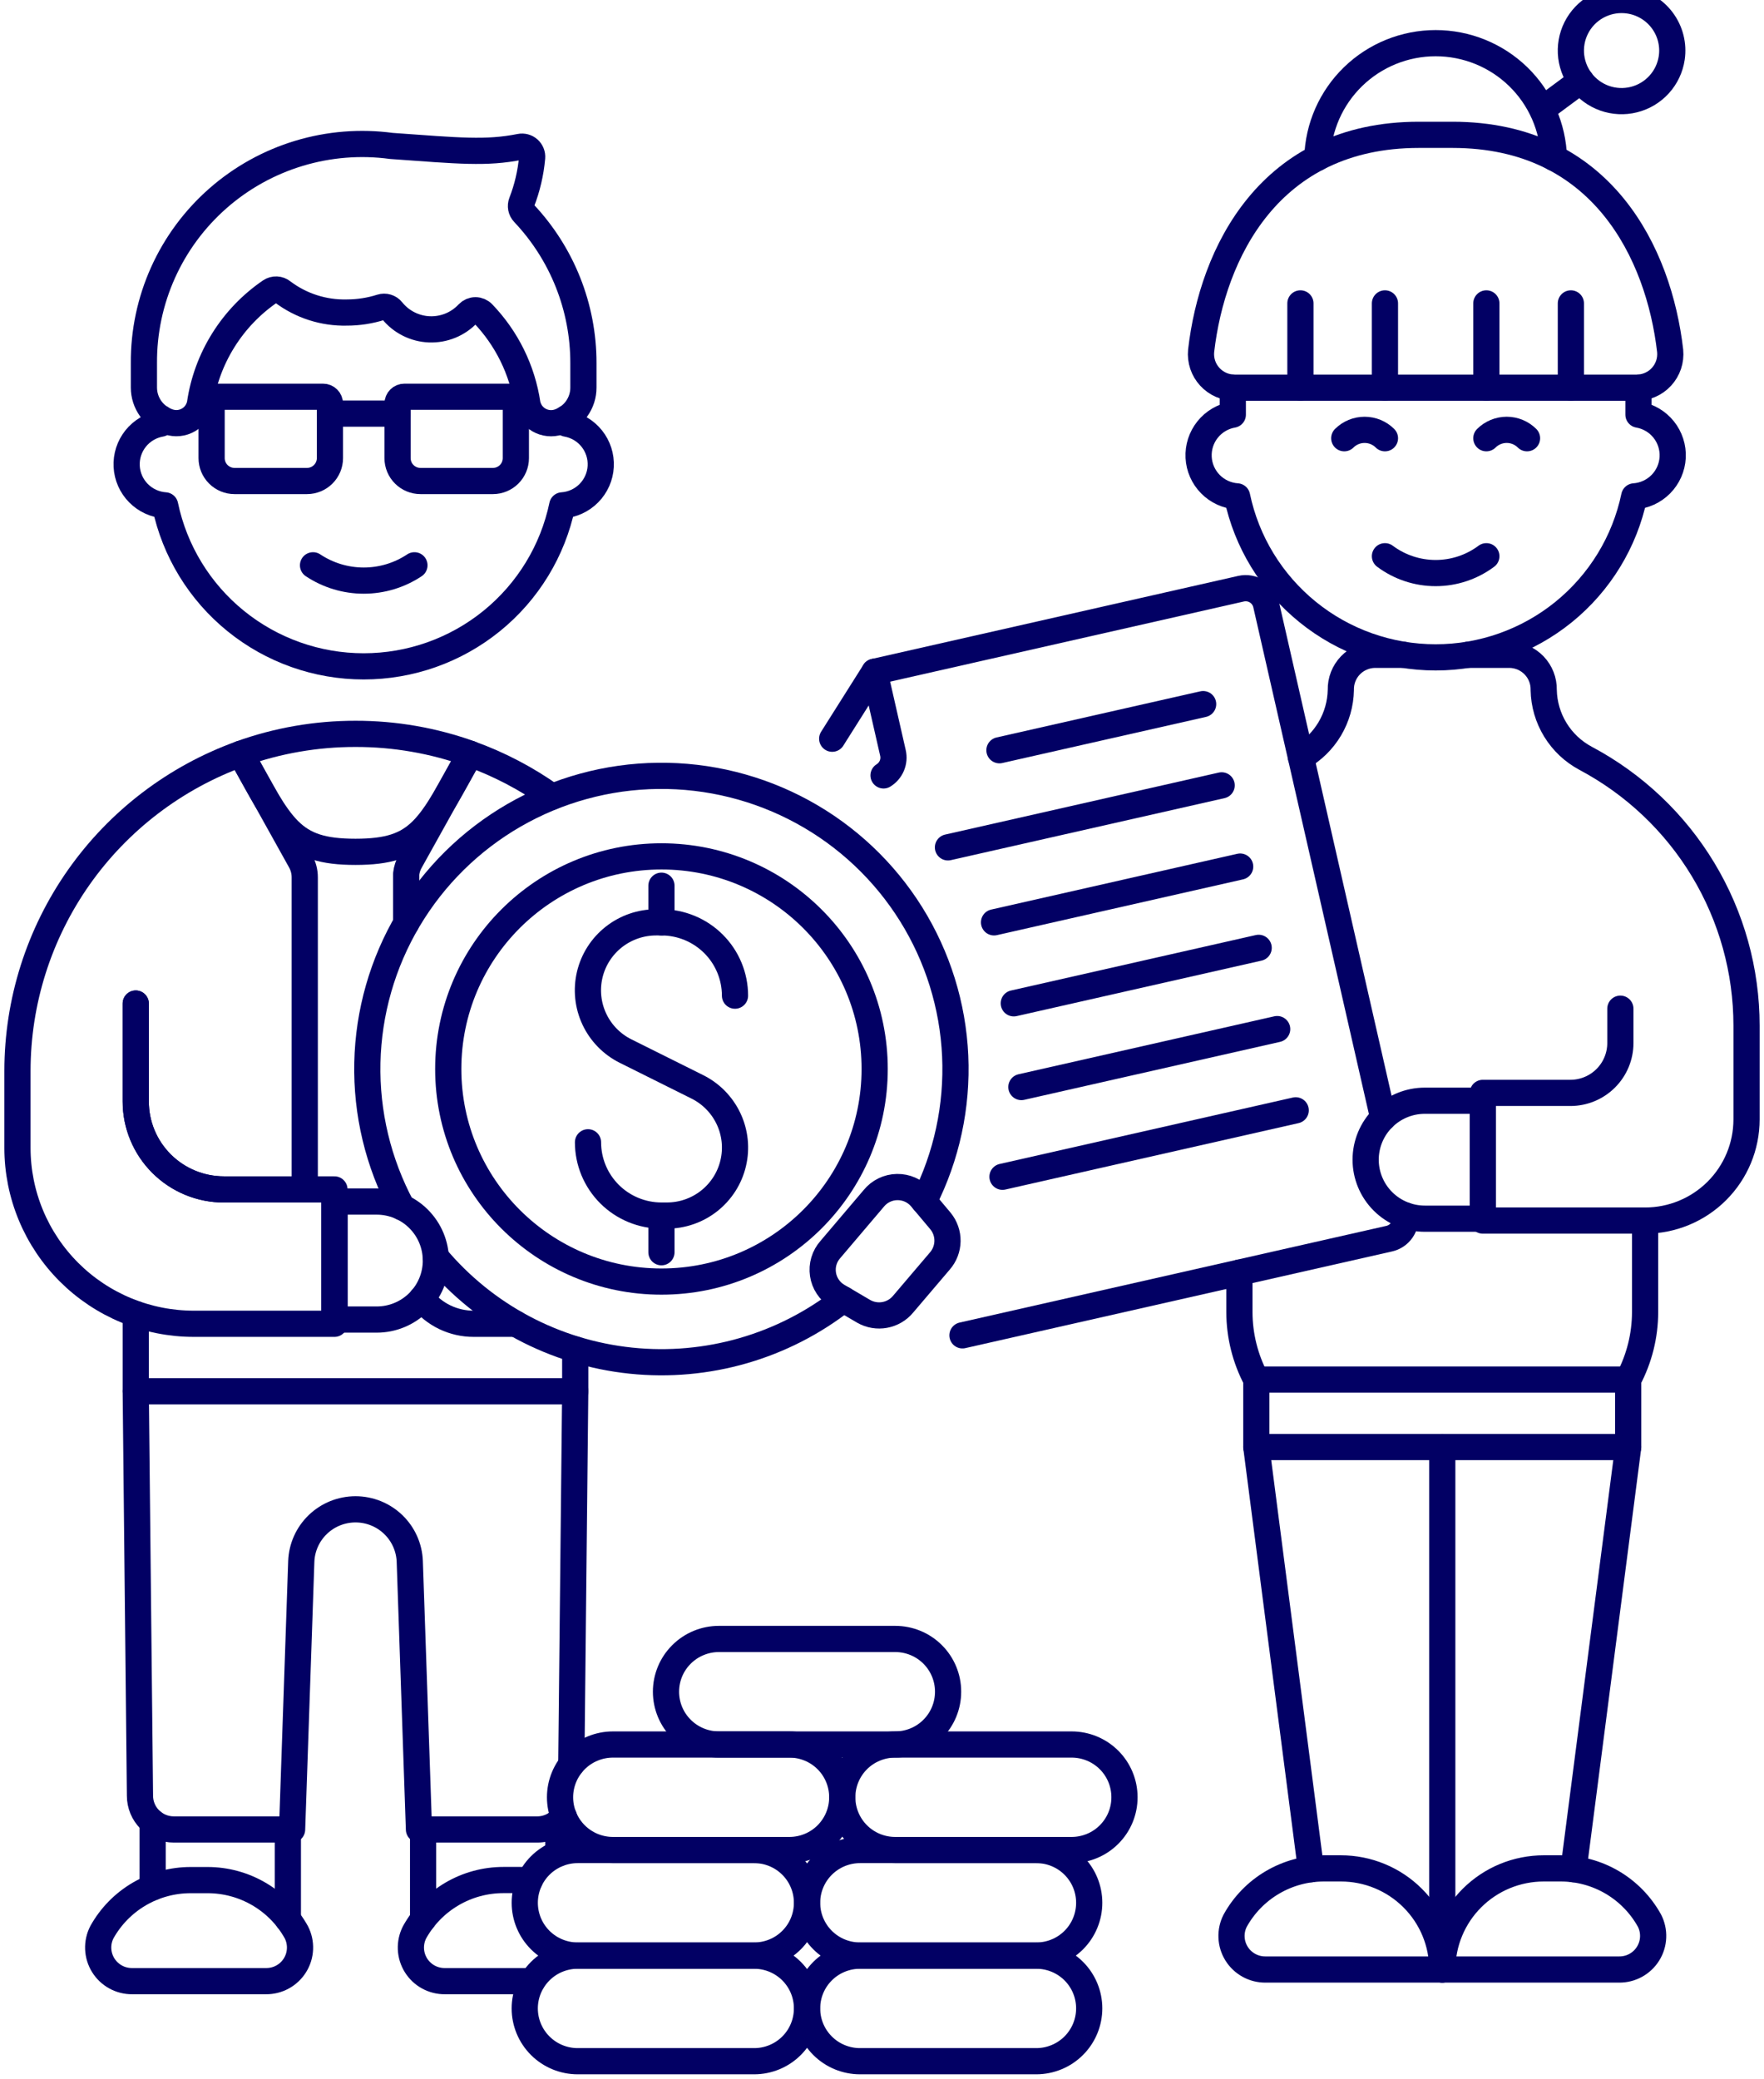 <svg width="101" height="119" viewBox="0 0 101 119" fill="none" xmlns="http://www.w3.org/2000/svg">
<path d="M80.459 69.579C80.502 69.876 80.431 70.178 80.26 70.425C80.09 70.672 79.832 70.845 79.539 70.911L55.107 76.446" stroke="#020064" stroke-width="1.5" stroke-linecap="round" stroke-linejoin="round"/>
<path d="M47.649 42.29L50.068 38.458L71.06 33.701C71.37 33.632 71.694 33.687 71.963 33.856C72.231 34.024 72.421 34.292 72.491 34.601L79.197 63.995" stroke="#020064" stroke-width="1.5" stroke-linecap="round" stroke-linejoin="round"/>
<path d="M50.588 44.39C50.8 44.259 50.967 44.065 51.063 43.836C51.16 43.606 51.183 43.352 51.128 43.109L50.068 38.458" stroke="#020064" stroke-width="1.5" stroke-linecap="round" stroke-linejoin="round"/>
<path d="M57.224 42.95L68.887 40.309" stroke="#020064" stroke-width="1.5" stroke-linecap="round" stroke-linejoin="round"/>
<path d="M54.277 48.51L69.947 44.96" stroke="#020064" stroke-width="1.5" stroke-linecap="round" stroke-linejoin="round"/>
<path d="M56.915 52.803L71.007 49.61" stroke="#020064" stroke-width="1.5" stroke-linecap="round" stroke-linejoin="round"/>
<path d="M58.046 57.438L72.066 54.262" stroke="#020064" stroke-width="1.5" stroke-linecap="round" stroke-linejoin="round"/>
<path d="M58.481 62.231L73.126 58.913" stroke="#020064" stroke-width="1.5" stroke-linecap="round" stroke-linejoin="round"/>
<path d="M57.399 67.367L74.187 63.564" stroke="#020064" stroke-width="1.5" stroke-linecap="round" stroke-linejoin="round"/>
<path fill-rule="evenodd" clip-rule="evenodd" d="M48.224 102.885C48.224 102.085 47.906 101.318 47.339 100.753C46.772 100.187 46.002 99.87 45.2 99.87H35.095C34.292 99.87 33.521 100.188 32.953 100.754C32.385 101.321 32.066 102.089 32.066 102.89C32.066 103.691 32.385 104.459 32.953 105.026C33.521 105.592 34.292 105.911 35.095 105.911H45.195C45.593 105.911 45.988 105.833 46.356 105.681C46.725 105.53 47.059 105.307 47.341 105.025C47.622 104.744 47.845 104.41 47.997 104.043C48.148 103.676 48.226 103.282 48.224 102.885V102.885Z" stroke="#020064" stroke-width="1.5" stroke-linecap="round" stroke-linejoin="round"/>
<path fill-rule="evenodd" clip-rule="evenodd" d="M54.284 96.842C54.284 96.042 53.965 95.275 53.398 94.71C52.831 94.144 52.062 93.827 51.259 93.827H41.162C40.359 93.827 39.588 94.145 39.02 94.712C38.451 95.278 38.132 96.046 38.132 96.848C38.132 97.649 38.451 98.418 39.02 98.984C39.588 99.551 40.359 99.869 41.162 99.869H51.261C51.659 99.869 52.053 99.79 52.42 99.638C52.788 99.486 53.122 99.263 53.403 98.981C53.683 98.7 53.906 98.366 54.057 97.999C54.208 97.632 54.285 97.239 54.284 96.842V96.842Z" stroke="#020064" stroke-width="1.5" stroke-linecap="round" stroke-linejoin="round"/>
<path fill-rule="evenodd" clip-rule="evenodd" d="M46.205 108.926C46.205 108.126 45.886 107.359 45.319 106.794C44.752 106.228 43.983 105.91 43.181 105.91H33.076C32.272 105.91 31.502 106.229 30.933 106.795C30.365 107.362 30.046 108.13 30.046 108.931C30.046 109.732 30.365 110.5 30.933 111.067C31.502 111.633 32.272 111.951 33.076 111.951H43.175C43.574 111.952 43.968 111.874 44.337 111.722C44.705 111.571 45.039 111.348 45.321 111.066C45.603 110.785 45.826 110.451 45.977 110.084C46.129 109.717 46.206 109.323 46.205 108.926V108.926Z" stroke="#020064" stroke-width="1.5" stroke-linecap="round" stroke-linejoin="round"/>
<path fill-rule="evenodd" clip-rule="evenodd" d="M46.205 114.973C46.205 114.173 45.886 113.406 45.319 112.841C44.752 112.275 43.983 111.958 43.181 111.958H33.076C32.272 111.958 31.501 112.276 30.933 112.843C30.365 113.409 30.045 114.178 30.045 114.979C30.045 115.78 30.365 116.549 30.933 117.115C31.501 117.682 32.272 118 33.076 118H43.175C43.574 118.001 43.969 117.923 44.337 117.771C44.705 117.619 45.04 117.396 45.321 117.115C45.603 116.833 45.826 116.499 45.977 116.132C46.129 115.764 46.206 115.37 46.205 114.973V114.973Z" stroke="#020064" stroke-width="1.5" stroke-linecap="round" stroke-linejoin="round"/>
<path fill-rule="evenodd" clip-rule="evenodd" d="M62.364 114.973C62.364 114.173 62.045 113.406 61.478 112.841C60.911 112.275 60.141 111.958 59.339 111.958H49.241C48.437 111.958 47.666 112.276 47.098 112.843C46.53 113.409 46.211 114.178 46.211 114.979C46.211 115.78 46.53 116.549 47.098 117.115C47.666 117.682 48.437 118 49.241 118H59.339C60.143 117.998 60.913 117.678 61.48 117.111C62.047 116.543 62.365 115.774 62.364 114.973V114.973Z" stroke="#020064" stroke-width="1.5" stroke-linecap="round" stroke-linejoin="round"/>
<path fill-rule="evenodd" clip-rule="evenodd" d="M62.364 108.926C62.364 108.126 62.045 107.359 61.478 106.794C60.911 106.228 60.142 105.91 59.339 105.91H49.241C48.437 105.91 47.667 106.229 47.099 106.795C46.531 107.362 46.211 108.13 46.211 108.931C46.211 109.732 46.531 110.5 47.099 111.067C47.667 111.633 48.437 111.951 49.241 111.951H59.339C59.737 111.951 60.132 111.873 60.499 111.721C60.867 111.569 61.201 111.346 61.482 111.065C61.763 110.783 61.985 110.45 62.136 110.083C62.288 109.716 62.365 109.322 62.364 108.926V108.926Z" stroke="#020064" stroke-width="1.5" stroke-linecap="round" stroke-linejoin="round"/>
<path fill-rule="evenodd" clip-rule="evenodd" d="M64.383 102.885C64.383 102.085 64.065 101.318 63.498 100.753C62.93 100.187 62.161 99.87 61.359 99.87H51.254C50.451 99.87 49.68 100.188 49.112 100.754C48.544 101.321 48.225 102.089 48.225 102.89C48.225 103.691 48.544 104.459 49.112 105.026C49.68 105.592 50.451 105.911 51.254 105.911H61.354C61.752 105.911 62.147 105.833 62.515 105.681C62.883 105.53 63.218 105.307 63.499 105.025C63.781 104.744 64.004 104.41 64.156 104.043C64.307 103.676 64.385 103.282 64.383 102.885Z" stroke="#020064" stroke-width="1.5" stroke-linecap="round" stroke-linejoin="round"/>
<path d="M23.017 69.114C21.654 66.57 20.971 63.72 21.034 60.837C21.097 57.953 21.904 55.135 23.377 52.653C24.85 50.172 26.94 48.11 29.444 46.667C31.948 45.224 34.783 44.449 37.675 44.416C40.568 44.383 43.42 45.093 45.957 46.478C48.493 47.863 50.63 49.876 52.16 52.324C53.689 54.771 54.561 57.57 54.691 60.451C54.82 63.332 54.203 66.198 52.899 68.772" stroke="#020064" stroke-width="1.5" stroke-linecap="round" stroke-linejoin="round"/>
<path d="M48.289 74.388C44.846 77.091 40.481 78.349 36.122 77.894C31.763 77.44 27.754 75.309 24.946 71.955" stroke="#020064" stroke-width="1.5" stroke-linecap="round" stroke-linejoin="round"/>
<path fill-rule="evenodd" clip-rule="evenodd" d="M37.872 73.368C44.614 73.368 50.08 67.918 50.08 61.197C50.08 54.475 44.614 49.026 37.872 49.026C31.13 49.026 25.665 54.475 25.665 61.197C25.665 67.918 31.13 73.368 37.872 73.368Z" stroke="#020064" stroke-width="1.5" stroke-linecap="round" stroke-linejoin="round"/>
<path d="M42.083 56.999C42.083 56.448 41.974 55.902 41.762 55.393C41.551 54.884 41.241 54.422 40.85 54.032C40.46 53.643 39.996 53.334 39.485 53.123C38.975 52.912 38.428 52.803 37.875 52.803H37.569C36.689 52.802 35.835 53.097 35.144 53.641C34.454 54.185 33.968 54.945 33.766 55.798C33.564 56.652 33.657 57.549 34.03 58.343C34.403 59.137 35.034 59.782 35.821 60.174L39.925 62.219C40.712 62.61 41.343 63.255 41.716 64.049C42.09 64.843 42.183 65.74 41.98 66.593C41.779 67.447 41.293 68.207 40.603 68.751C39.913 69.295 39.059 69.59 38.18 69.589H37.875C36.759 69.589 35.689 69.147 34.9 68.361C34.111 67.574 33.667 66.507 33.667 65.394" stroke="#020064" stroke-width="1.5" stroke-linecap="round" stroke-linejoin="round"/>
<path d="M37.872 52.803V50.705" stroke="#020064" stroke-width="1.5" stroke-linecap="round" stroke-linejoin="round"/>
<path d="M37.872 71.688V69.59" stroke="#020064" stroke-width="1.5" stroke-linecap="round" stroke-linejoin="round"/>
<path fill-rule="evenodd" clip-rule="evenodd" d="M53.814 72.188L51.71 74.66C51.444 74.983 51.071 75.201 50.659 75.277C50.247 75.353 49.821 75.281 49.457 75.075L47.938 74.184C47.719 74.05 47.533 73.871 47.392 73.657C47.251 73.444 47.158 73.203 47.121 72.95C47.083 72.697 47.101 72.439 47.174 72.195C47.247 71.949 47.373 71.723 47.543 71.532L50.03 68.604C50.191 68.405 50.394 68.244 50.625 68.132C50.855 68.02 51.107 67.96 51.363 67.956C51.62 67.951 51.874 68.003 52.108 68.106C52.342 68.21 52.551 68.364 52.719 68.556L53.851 69.904C54.115 70.228 54.257 70.635 54.25 71.053C54.243 71.47 54.089 71.872 53.814 72.188V72.188Z" stroke="#020064" stroke-width="1.5" stroke-linecap="round" stroke-linejoin="round"/>
<path d="M9.21 23.934V24.253C8.641 24.352 8.127 24.655 7.766 25.106C7.406 25.557 7.223 26.124 7.253 26.7C7.283 27.276 7.523 27.821 7.929 28.232C8.334 28.643 8.877 28.892 9.454 28.932C9.998 31.537 11.426 33.875 13.497 35.553C15.568 37.232 18.155 38.148 20.823 38.148C23.492 38.148 26.079 37.232 28.15 35.553C30.221 33.875 31.649 31.537 32.193 28.932C32.77 28.892 33.313 28.643 33.718 28.232C34.124 27.821 34.365 27.276 34.395 26.701C34.425 26.125 34.242 25.558 33.882 25.107C33.521 24.656 33.008 24.352 32.438 24.253V23.933" stroke="#020064" stroke-width="1.5" stroke-linecap="round" stroke-linejoin="round"/>
<path d="M17.923 32.362C18.782 32.934 19.793 33.239 20.826 33.239C21.86 33.239 22.87 32.934 23.729 32.362" stroke="#020064" stroke-width="1.5" stroke-linecap="round" stroke-linejoin="round"/>
<path fill-rule="evenodd" clip-rule="evenodd" d="M29.985 12.192C29.91 12.112 29.86 12.013 29.838 11.906C29.818 11.799 29.828 11.688 29.867 11.586C30.187 10.765 30.389 9.902 30.467 9.025C30.475 8.935 30.462 8.845 30.428 8.761C30.395 8.678 30.343 8.603 30.276 8.543C30.209 8.483 30.129 8.44 30.042 8.416C29.955 8.393 29.863 8.389 29.775 8.407C27.832 8.791 26.325 8.635 22.412 8.355C20.638 8.116 18.834 8.26 17.121 8.777C15.408 9.294 13.826 10.171 12.483 11.35C11.139 12.529 10.065 13.981 9.333 15.61C8.601 17.238 8.228 19.004 8.24 20.788V22.188C8.24 22.623 8.378 23.047 8.633 23.4C8.888 23.753 9.249 24.017 9.662 24.155C9.848 24.216 10.044 24.238 10.239 24.218C10.433 24.198 10.621 24.137 10.79 24.039C10.959 23.942 11.105 23.809 11.219 23.651C11.332 23.492 11.411 23.311 11.449 23.12C11.638 21.827 12.093 20.586 12.787 19.477C13.48 18.368 14.396 17.414 15.478 16.675C15.582 16.604 15.706 16.569 15.832 16.574C15.958 16.58 16.078 16.626 16.175 16.706C17.232 17.506 18.53 17.924 19.857 17.892C20.522 17.892 21.184 17.79 21.817 17.588C21.929 17.552 22.049 17.551 22.161 17.585C22.273 17.619 22.373 17.685 22.446 17.777C22.704 18.099 23.028 18.362 23.398 18.548C23.767 18.734 24.172 18.839 24.585 18.855C24.998 18.87 25.41 18.797 25.793 18.64C26.175 18.483 26.519 18.245 26.801 17.943C26.855 17.886 26.921 17.84 26.993 17.809C27.066 17.778 27.144 17.761 27.223 17.761C27.302 17.761 27.38 17.778 27.453 17.809C27.525 17.84 27.591 17.886 27.645 17.943C29.013 19.365 29.905 21.175 30.196 23.124C30.235 23.315 30.314 23.496 30.427 23.654C30.541 23.812 30.687 23.945 30.857 24.043C31.026 24.14 31.213 24.201 31.408 24.221C31.602 24.241 31.799 24.22 31.984 24.159C32.399 24.02 32.76 23.755 33.015 23.4C33.27 23.045 33.406 22.619 33.404 22.183V20.783C33.407 17.589 32.184 14.515 29.985 12.192V12.192Z" stroke="#020064" stroke-width="1.5" stroke-linecap="round" stroke-linejoin="round"/>
<path d="M18.891 23.678H22.762" stroke="#020064" stroke-width="1.5" stroke-linecap="round" stroke-linejoin="round"/>
<path fill-rule="evenodd" clip-rule="evenodd" d="M12.511 22.713H18.496C18.601 22.713 18.701 22.754 18.775 22.828C18.849 22.902 18.891 23.002 18.891 23.106V26.226C18.891 26.574 18.752 26.908 18.505 27.153C18.259 27.399 17.924 27.537 17.576 27.537H13.431C13.082 27.537 12.748 27.399 12.501 27.153C12.255 26.908 12.116 26.574 12.116 26.226V23.106C12.116 23.002 12.158 22.902 12.232 22.828C12.306 22.754 12.406 22.713 12.511 22.713V22.713Z" stroke="#020064" stroke-width="1.5" stroke-linecap="round" stroke-linejoin="round"/>
<path fill-rule="evenodd" clip-rule="evenodd" d="M23.156 22.713H29.141C29.246 22.713 29.346 22.754 29.42 22.828C29.494 22.902 29.536 23.002 29.536 23.106V26.226C29.536 26.574 29.397 26.908 29.151 27.153C28.904 27.399 28.57 27.537 28.221 27.537H24.076C23.728 27.537 23.393 27.399 23.147 27.153C22.9 26.908 22.762 26.574 22.762 26.226V23.106C22.762 23.002 22.803 22.902 22.877 22.828C22.951 22.754 23.051 22.713 23.156 22.713V22.713Z" stroke="#020064" stroke-width="1.5" stroke-linecap="round" stroke-linejoin="round"/>
<path fill-rule="evenodd" clip-rule="evenodd" d="M7.569 113.417C7.237 113.42 6.91 113.338 6.62 113.178C6.329 113.018 6.085 112.787 5.91 112.505C5.736 112.224 5.637 111.903 5.623 111.572C5.609 111.241 5.681 110.913 5.832 110.618C6.335 109.712 7.072 108.958 7.967 108.432C8.862 107.907 9.881 107.631 10.919 107.632H11.887C12.924 107.632 13.943 107.909 14.836 108.434C15.73 108.959 16.466 109.713 16.968 110.618C17.119 110.913 17.191 111.241 17.177 111.572C17.163 111.903 17.065 112.224 16.89 112.505C16.715 112.787 16.471 113.018 16.18 113.178C15.89 113.338 15.563 113.42 15.231 113.417H7.569Z" stroke="#020064" stroke-width="1.5" stroke-linecap="round" stroke-linejoin="round"/>
<path d="M32.711 101.022L32.935 79.645H7.772L8.014 102.803C8.014 103.057 8.064 103.308 8.161 103.542C8.258 103.776 8.401 103.989 8.581 104.168C8.76 104.347 8.974 104.489 9.209 104.586C9.443 104.683 9.695 104.733 9.949 104.733H16.724L17.25 89.394C17.278 88.592 17.618 87.832 18.197 87.275C18.777 86.717 19.551 86.406 20.356 86.406C21.161 86.406 21.935 86.717 22.515 87.275C23.094 87.832 23.434 88.592 23.462 89.394L23.988 104.733H30.763C31.056 104.733 31.345 104.667 31.608 104.539C31.872 104.412 32.103 104.226 32.284 103.996" stroke="#020064" stroke-width="1.5" stroke-linecap="round" stroke-linejoin="round"/>
<path fill-rule="evenodd" clip-rule="evenodd" d="M20.353 42.012C18.111 42.009 15.887 42.395 13.778 43.152C16.13 47.373 16.613 48.766 20.353 48.766C24.092 48.766 24.571 47.373 26.927 43.152C24.819 42.395 22.594 42.008 20.353 42.012Z" stroke="#020064" stroke-width="1.5" stroke-linecap="round" stroke-linejoin="round"/>
<path d="M30.328 107.653C30.151 107.636 29.971 107.628 29.79 107.628H28.822C27.784 107.628 26.764 107.905 25.87 108.431C24.976 108.957 24.239 109.712 23.737 110.618C23.586 110.913 23.514 111.242 23.527 111.572C23.541 111.903 23.64 112.224 23.814 112.506C23.989 112.787 24.233 113.019 24.524 113.179C24.815 113.338 25.142 113.421 25.474 113.417H30.471" stroke="#020064" stroke-width="1.5" stroke-linecap="round" stroke-linejoin="round"/>
<path d="M17.449 68.093H12.821C11.482 68.093 10.197 67.562 9.251 66.618C8.304 65.674 7.772 64.394 7.772 63.059V57.451" stroke="#020064" stroke-width="1.5" stroke-linecap="round" stroke-linejoin="round"/>
<path fill-rule="evenodd" clip-rule="evenodd" d="M17.449 68.092V50.232C17.45 49.904 17.366 49.581 17.206 49.294L13.787 43.152C10.042 44.501 6.805 46.968 4.516 50.217C2.228 53.467 1 57.34 1 61.311V65.716C1 67.038 1.261 68.347 1.769 69.569C2.276 70.79 3.02 71.9 3.958 72.835C4.896 73.77 6.01 74.512 7.235 75.018C8.46 75.524 9.774 75.784 11.1 75.784H19.149V68.092H17.449Z" stroke="#020064" stroke-width="1.5" stroke-linecap="round" stroke-linejoin="round"/>
<path d="M23.257 52.856V50.028C23.285 49.77 23.368 49.519 23.499 49.294L26.918 43.152C28.586 43.753 30.164 44.58 31.606 45.609" stroke="#020064" stroke-width="1.5" stroke-linecap="round" stroke-linejoin="round"/>
<path d="M29.533 75.784H27.127C26.554 75.786 25.988 75.658 25.471 75.41C24.955 75.162 24.502 74.799 24.146 74.351" stroke="#020064" stroke-width="1.5" stroke-linecap="round" stroke-linejoin="round"/>
<path fill-rule="evenodd" clip-rule="evenodd" d="M21.57 75.542C22.469 75.542 23.33 75.186 23.965 74.552C24.601 73.919 24.957 73.06 24.957 72.165C24.957 71.269 24.601 70.41 23.965 69.777C23.33 69.143 22.469 68.787 21.57 68.787H19.151V75.542H21.57Z" stroke="#020064" stroke-width="1.5" stroke-linecap="round" stroke-linejoin="round"/>
<path d="M17.449 68.093H12.821C11.482 68.093 10.197 67.562 9.251 66.618C8.304 65.674 7.772 64.394 7.772 63.059V57.451" stroke="#020064" stroke-width="1.5" stroke-linecap="round" stroke-linejoin="round"/>
<path d="M16.482 104.733V109.88" stroke="#020064" stroke-width="1.5" stroke-linecap="round" stroke-linejoin="round"/>
<path d="M24.225 104.733V109.88" stroke="#020064" stroke-width="1.5" stroke-linecap="round" stroke-linejoin="round"/>
<path d="M8.739 108.048V104.308" stroke="#020064" stroke-width="1.5" stroke-linecap="round" stroke-linejoin="round"/>
<path d="M31.967 106.113V104.308" stroke="#020064" stroke-width="1.5" stroke-linecap="round" stroke-linejoin="round"/>
<path d="M32.935 79.644V77.251" stroke="#020064" stroke-width="1.5" stroke-linecap="round" stroke-linejoin="round"/>
<path d="M7.772 75.226V79.644" stroke="#020064" stroke-width="1.5" stroke-linecap="round" stroke-linejoin="round"/>
<path fill-rule="evenodd" clip-rule="evenodd" d="M92.706 112.751C93.038 112.754 93.365 112.672 93.656 112.512C93.946 112.352 94.191 112.12 94.365 111.839C94.54 111.558 94.639 111.236 94.652 110.906C94.666 110.575 94.594 110.247 94.443 109.952C93.941 109.046 93.205 108.29 92.311 107.764C91.416 107.238 90.397 106.961 89.359 106.962H88.391C87.628 106.961 86.873 107.111 86.168 107.401C85.463 107.692 84.823 108.119 84.283 108.656C83.744 109.194 83.316 109.832 83.024 110.535C82.732 111.237 82.582 111.99 82.582 112.751H92.706Z" stroke="#020064" stroke-width="1.5" stroke-linecap="round" stroke-linejoin="round"/>
<path fill-rule="evenodd" clip-rule="evenodd" d="M82.582 112.751C82.582 111.99 82.431 111.238 82.14 110.535C81.848 109.833 81.42 109.194 80.88 108.657C80.341 108.119 79.701 107.693 78.996 107.402C78.292 107.111 77.536 106.961 76.774 106.962H75.806C74.768 106.961 73.749 107.238 72.855 107.764C71.96 108.29 71.224 109.046 70.723 109.952C70.572 110.246 70.499 110.575 70.513 110.906C70.526 111.236 70.625 111.558 70.799 111.839C70.974 112.121 71.218 112.352 71.509 112.512C71.799 112.672 72.126 112.754 72.458 112.751H82.582Z" stroke="#020064" stroke-width="1.5" stroke-linecap="round" stroke-linejoin="round"/>
<path d="M82.579 82.838V112.751" stroke="#020064" stroke-width="1.5" stroke-linecap="round" stroke-linejoin="round"/>
<path d="M80.346 37.486H78.708C78.448 37.491 78.191 37.547 77.953 37.651C77.715 37.755 77.499 37.904 77.319 38.092C77.139 38.279 76.998 38.5 76.904 38.741C76.81 38.983 76.765 39.241 76.771 39.5C76.756 40.284 76.538 41.05 76.138 41.725C75.737 42.4 75.168 42.959 74.486 43.349" stroke="#020064" stroke-width="1.5" stroke-linecap="round" stroke-linejoin="round"/>
<path d="M70.964 72.854V75.12C70.967 76.466 71.299 77.791 71.932 78.98V82.84H93.224V78.979C93.857 77.79 94.189 76.465 94.192 75.12V69.876C95.732 69.876 97.209 69.266 98.298 68.18C99.388 67.094 99.999 65.622 100 64.086V58.715C100 55.571 99.142 52.487 97.519 49.791C95.897 47.096 93.569 44.891 90.786 43.412C90.074 43.032 89.475 42.469 89.054 41.781C88.632 41.093 88.402 40.306 88.387 39.5C88.398 38.977 88.2 38.471 87.837 38.093C87.473 37.716 86.975 37.498 86.45 37.486H84.054" stroke="#020064" stroke-width="1.5" stroke-linecap="round" stroke-linejoin="round"/>
<path d="M93.224 78.979H71.932" stroke="#020064" stroke-width="1.5" stroke-linecap="round" stroke-linejoin="round"/>
<path fill-rule="evenodd" clip-rule="evenodd" d="M84.901 63.014H81.58C80.681 63.014 79.82 63.369 79.184 64.003C78.549 64.636 78.192 65.495 78.192 66.391C78.192 67.286 78.549 68.145 79.184 68.778C79.82 69.412 80.681 69.768 81.58 69.768H84.901V63.014Z" stroke="#020064" stroke-width="1.5" stroke-linecap="round" stroke-linejoin="round"/>
<path d="M94.192 69.875H84.901V62.566H89.915C90.674 62.566 91.402 62.265 91.938 61.73C92.475 61.195 92.776 60.469 92.776 59.712V57.746" stroke="#020064" stroke-width="1.5" stroke-linecap="round" stroke-linejoin="round"/>
<path d="M70.586 22.194V23.738C70.016 23.837 69.502 24.141 69.142 24.592C68.781 25.043 68.599 25.61 68.629 26.186C68.659 26.762 68.899 27.306 69.305 27.718C69.711 28.129 70.253 28.378 70.83 28.417C71.375 31.022 72.803 33.36 74.874 35.038C76.944 36.717 79.531 37.633 82.2 37.633C84.869 37.633 87.456 36.717 89.527 35.038C91.597 33.36 93.025 31.022 93.57 28.417C94.147 28.377 94.689 28.128 95.095 27.717C95.5 27.306 95.741 26.761 95.771 26.185C95.8 25.609 95.618 25.042 95.257 24.591C94.897 24.141 94.383 23.837 93.813 23.738V22.194" stroke="#020064" stroke-width="1.5" stroke-linecap="round" stroke-linejoin="round"/>
<path d="M87.432 25.088C87.279 24.936 87.098 24.815 86.898 24.732C86.698 24.65 86.484 24.607 86.268 24.607C86.052 24.607 85.838 24.65 85.638 24.732C85.438 24.815 85.256 24.936 85.103 25.088" stroke="#020064" stroke-width="1.5" stroke-linecap="round" stroke-linejoin="round"/>
<path d="M76.967 25.088C77.276 24.78 77.695 24.608 78.132 24.608C78.569 24.608 78.988 24.78 79.297 25.088" stroke="#020064" stroke-width="1.5" stroke-linecap="round" stroke-linejoin="round"/>
<path d="M85.103 31.843C84.266 32.469 83.247 32.807 82.2 32.807C81.153 32.807 80.135 32.469 79.297 31.843" stroke="#020064" stroke-width="1.5" stroke-linecap="round" stroke-linejoin="round"/>
<path d="M90.516 4.62L88.308 6.255" stroke="#020064" stroke-width="1.5" stroke-linecap="round" stroke-linejoin="round"/>
<path d="M75.427 9.037C75.476 7.279 76.212 5.609 77.476 4.383C78.74 3.157 80.435 2.471 82.199 2.471C83.963 2.471 85.657 3.157 86.922 4.383C88.186 5.609 88.921 7.279 88.971 9.037" stroke="#020064" stroke-width="1.5" stroke-linecap="round" stroke-linejoin="round"/>
<path d="M74.457 22.19V17.369" stroke="#020064" stroke-width="1.5" stroke-linecap="round" stroke-linejoin="round"/>
<path d="M79.297 22.19V17.369" stroke="#020064" stroke-width="1.5" stroke-linecap="round" stroke-linejoin="round"/>
<path d="M85.103 22.19V17.369" stroke="#020064" stroke-width="1.5" stroke-linecap="round" stroke-linejoin="round"/>
<path d="M89.942 22.19V17.369" stroke="#020064" stroke-width="1.5" stroke-linecap="round" stroke-linejoin="round"/>
<path fill-rule="evenodd" clip-rule="evenodd" d="M81.233 7.719C72.672 7.719 69.412 14.513 68.772 20.088C68.746 20.356 68.777 20.627 68.862 20.882C68.948 21.137 69.086 21.372 69.269 21.57C69.451 21.769 69.673 21.927 69.92 22.035C70.168 22.142 70.435 22.196 70.705 22.194H93.695C93.965 22.196 94.232 22.142 94.48 22.034C94.727 21.927 94.949 21.769 95.131 21.57C95.313 21.372 95.451 21.137 95.537 20.882C95.622 20.626 95.653 20.356 95.627 20.088C94.988 14.513 91.727 7.719 83.168 7.719H81.233Z" stroke="#020064" stroke-width="1.5" stroke-linecap="round" stroke-linejoin="round"/>
<path fill-rule="evenodd" clip-rule="evenodd" d="M95.717 3.318C95.633 3.884 95.383 4.413 94.997 4.837C94.612 5.262 94.109 5.563 93.552 5.702C92.995 5.842 92.409 5.813 91.868 5.621C91.328 5.428 90.856 5.08 90.514 4.62C90.172 4.16 89.974 3.61 89.945 3.038C89.917 2.466 90.059 1.899 90.354 1.407C90.649 0.916 91.084 0.523 91.603 0.278C92.122 0.033 92.702 -0.053 93.27 0.031C94.032 0.144 94.718 0.553 95.176 1.169C95.635 1.786 95.83 2.558 95.717 3.318V3.318Z" stroke="#020064" stroke-width="1.5" stroke-linecap="round" stroke-linejoin="round"/>
<path d="M90.096 107.009L93.224 82.838" stroke="#020064" stroke-width="1.5" stroke-linecap="round" stroke-linejoin="round"/>
<path d="M71.932 82.838L75.06 107.009" stroke="#020064" stroke-width="1.5" stroke-linecap="round" stroke-linejoin="round"/>
</svg>
